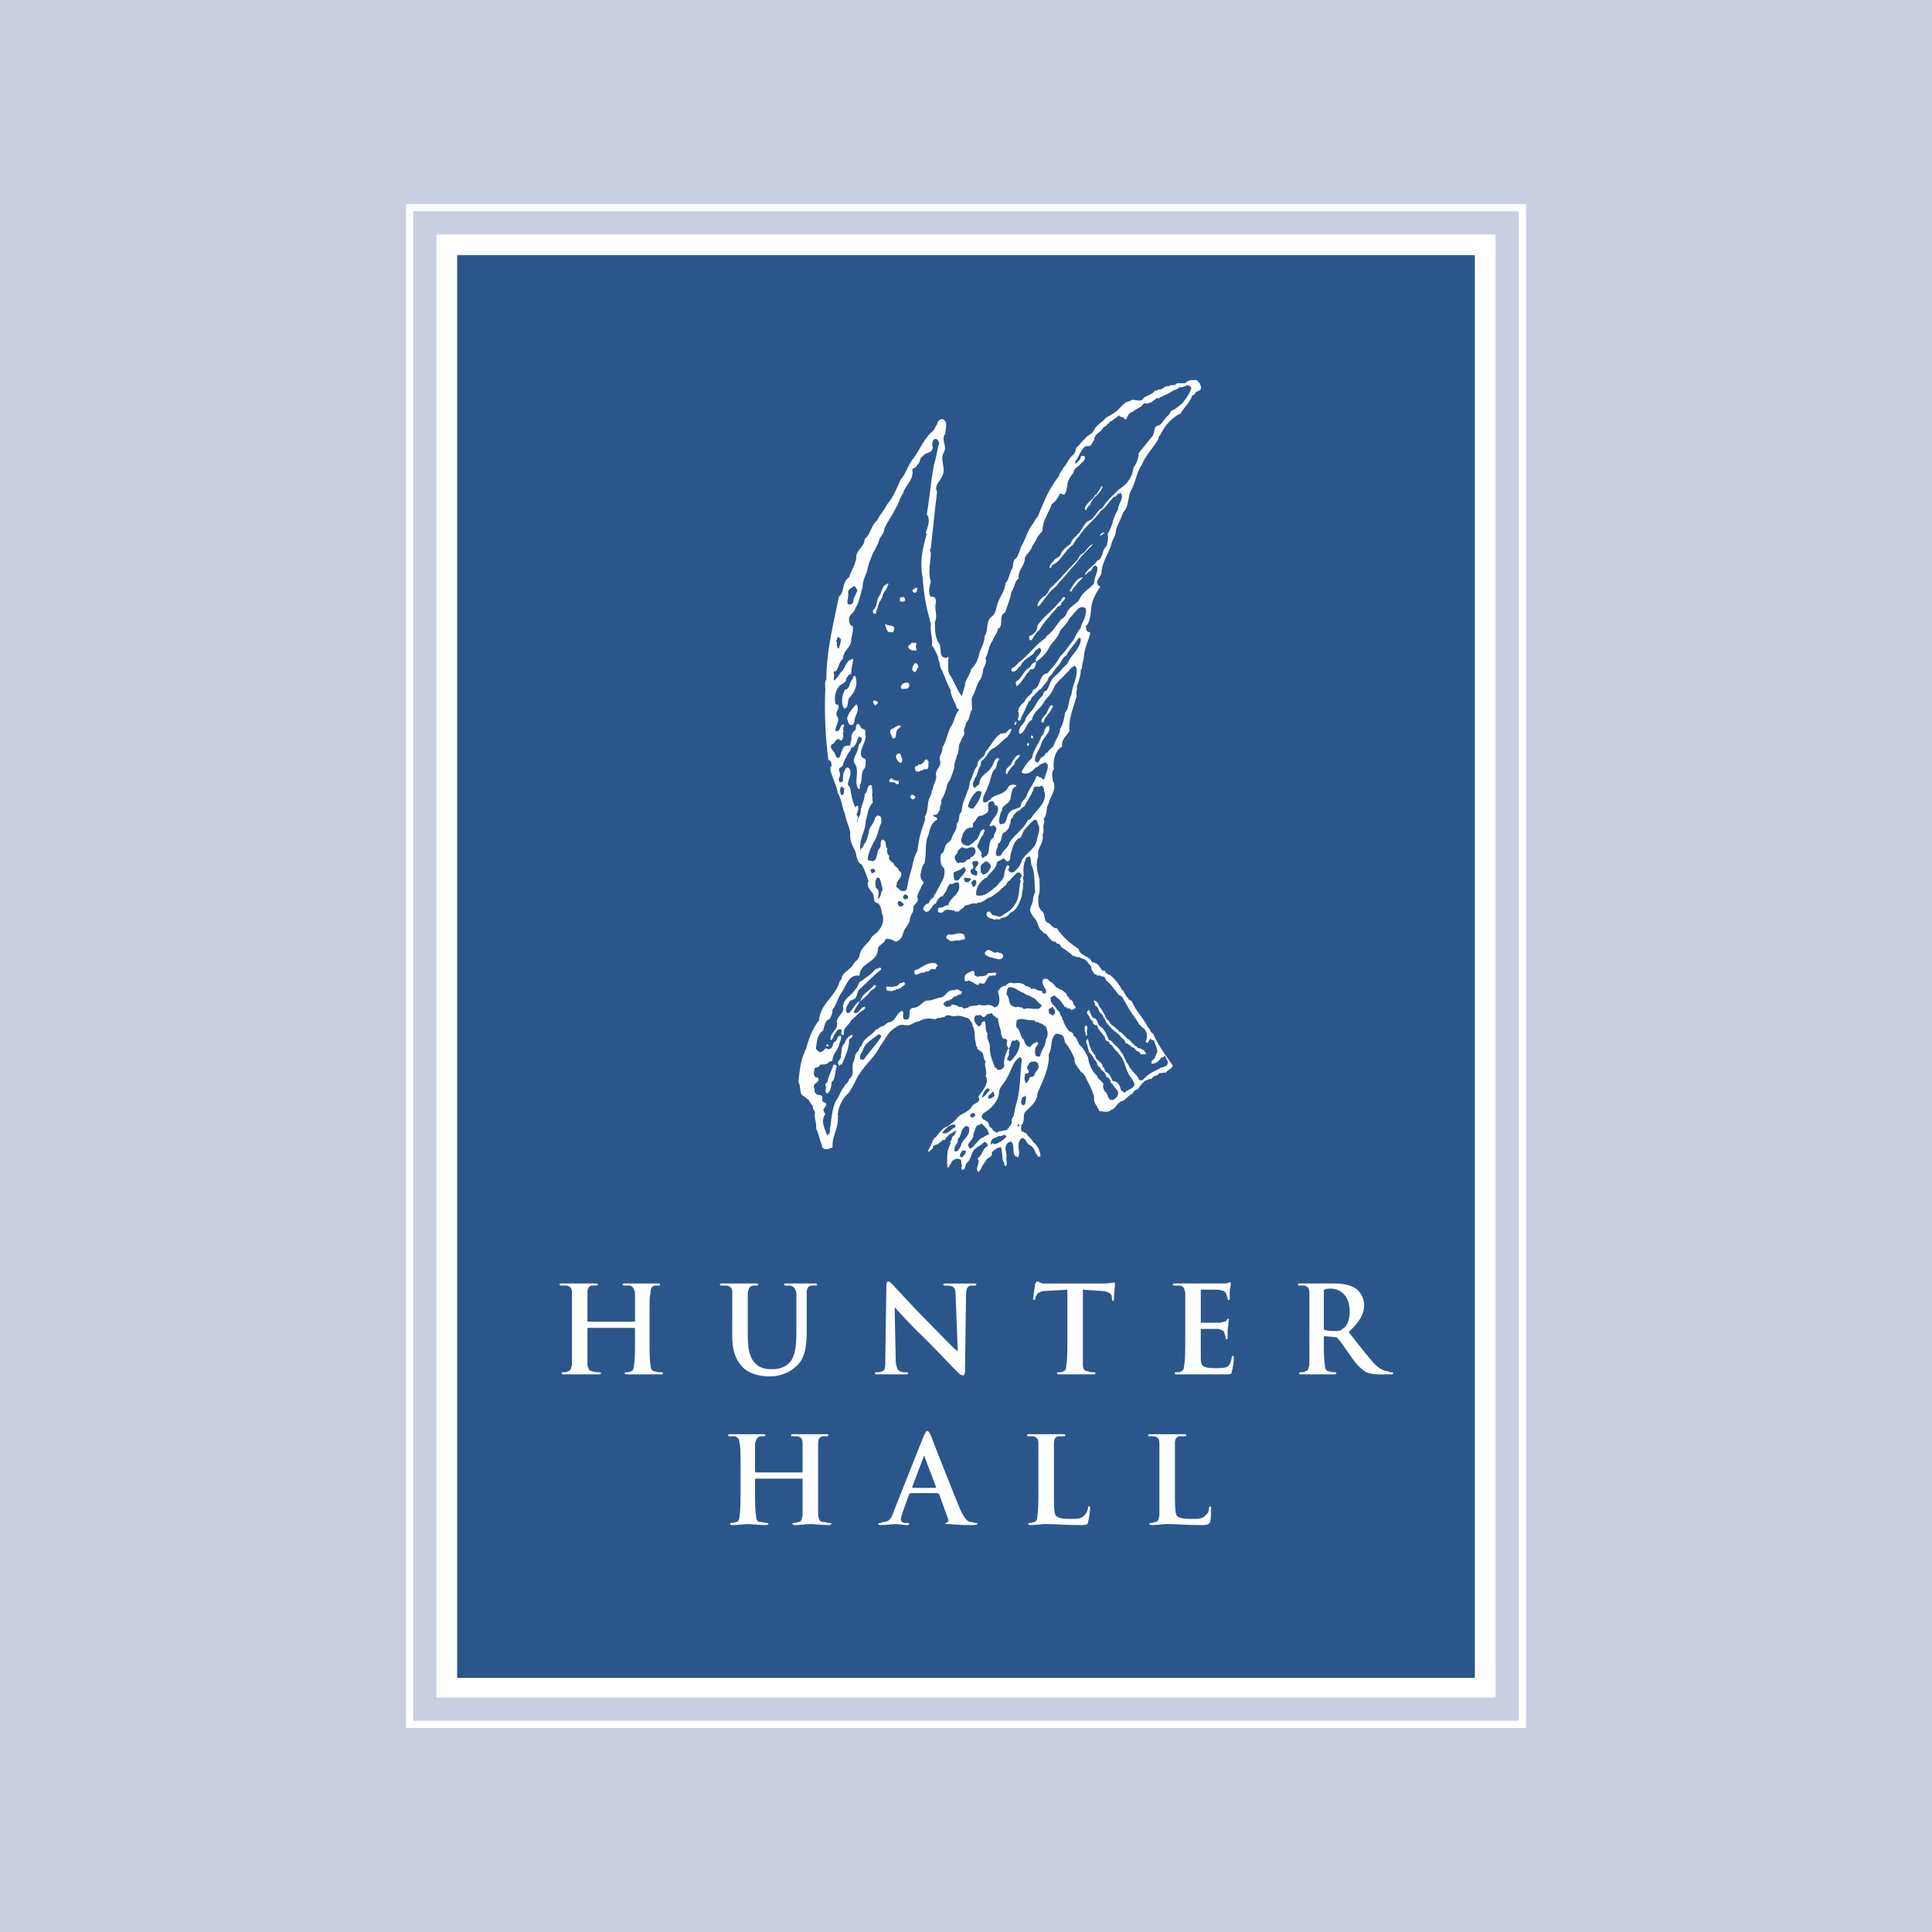 <svg xmlns="http://www.w3.org/2000/svg" width="2500" height="2500" viewBox="0 0 192.756 192.756"><path fill-rule="evenodd" clip-rule="evenodd" fill="#c9cfe1" d="M0 0h192.756v192.756H0V0z"/><path fill="none" stroke="#fff" stroke-width=".715" stroke-miterlimit="2.613" d="M40.863 20.717h111.03v151.322H40.863V20.717z"/><path fill-rule="evenodd" clip-rule="evenodd" fill="#fff" d="M43.546 23.395h105.665v145.966H43.546V23.395z"/><path fill-rule="evenodd" clip-rule="evenodd" fill="#fff" d="M45.61 25.456h101.536v141.948H45.61V25.456z"/><path fill-rule="evenodd" clip-rule="evenodd" fill="#2b568c" d="M45.61 25.456h101.536v141.948H45.61V25.456z"/><path d="M119.699 38.229c0 .207.309.413 0 .721-.207.103-.414.103-.518.412-.309 0-.309.412-.412.515-.309.515-.723.927-1.031 1.442h-.104a4.551 4.551 0 0 0-1.857 2.06c-.104.103-.207.206-.207.413-.516.927-1.236 1.545-1.65 2.575-.516.721-.619 1.751-1.031 2.472-.414.721-.207 1.648-.826 2.266-.207.618-.516 1.133-.723 1.751 0 .618-.412 1.03-.516 1.648-.309.824-.824 1.545-.928 2.575 0 .515-.723.824-.311 1.339.104 0 .104.104.207.104-.516.721-.93 1.545-.93 2.369-.104.515-.104 1.236-.516 1.545 0 .206 0 .618.311.618.102 0 .102.103.102.206-.205.721-.516 1.339-.619 2.163 0 .412-.205.824-.205 1.339h-.104c0 .618-.207 1.236-.412 1.751.104.309-.104.515 0 .927-.311 1.133-.826 2.266-.723 3.502-.311.515-.826.824-.723 1.545-.723.412-.93 1.339-.826 2.266-.309.31-.104.824-.104 1.236.104 0 .104.103.104.206.207.721-.412 1.339-.516 1.957-.309.412-.104 1.133-.516 1.545.207.309-.104.618 0 .927 0 .309 0 .515-.104.618.207.927-.619 1.339-.412 2.163-.311.824-.104 1.545.104 2.266 0 .515.104 1.133-.104 1.751 0 .412-.104 1.03.311 1.442.412.31.205.824.516 1.134l.205.103c.311.206.412.515.826.515.516.824 1.342 1.545 2.166 2.06.104.721 1.033.618 1.342 1.339.516 0 .723.412.93.721.104.207.412 0 .412.309 0 .104.104 0 .207.104 0 .104.102.104.205.104.516.412.93.928 1.238 1.545h.104c.104.309.311.619.516.824v.104h.104s0 .102.104.102h.104c.412 1.031 1.135 1.648 1.65 2.68.207.102.207.516.516.617.414 1.031 1.238 2.164 1.961 3.193-.104.311-.516.412-.723.721-.309-.102-.309.104-.516 0-.207 0-.207.311-.412.207 0 .104-.104.104-.207.104l-.309.309c-.207-.104-.414.205-.516.102-.414.311-.621.619-.826.928-.207 0-.414.207-.516.412-.414.207-.619.516-.93.721-.619.104-.723.824-1.238.928-.309.309-.824.104-1.135.104-.207-.516-.619-.824-.516-1.34-.207-.824-.516-1.34-.826-1.957a1.048 1.048 0 0 0-.516-.617c-.207-.412-.723-.824-.619-1.34-.309-.617-.516-1.133-.928-1.545-.104-.309-.104-.721-.414-.824-.104 0-.309-.104-.516-.104-.619.516-.311 1.34-.723 2.061.104 1.34-.619 2.678-1.135 3.914 0 .824-.723 1.34-1.238 1.855-.207.309 0 .926-.309 1.234a.877.877 0 0 0 0 .723c.205-.104.205.205.412.102.205.412.516.516.723.928.412.309.723.928.723 1.441h-.311s.104-.102 0-.102c-.207-.207-.207-.516-.412-.721-.104-.207-.311-.311-.518-.412v-.104h-.102v-.104c-.104 0-.104-.309-.311-.309 0-.104-.104-.104-.104-.104-.309.104-.412.412-.412.619-.104.412.207 1.029-.104 1.338l-.104-.104h-.102c-.414-.412 0-1.234-.518-1.545v.104c-.205 0-.309.104-.412.309-.207.412.104.824 0 1.34 0 .205.104.412 0 .721-.309.104-.104-.412-.309-.412-.104-.412-.104-1.029-.207-1.441-.311 0-.619.205-.93.514.104.619-.516.412-.619.928-.309.207-.412.824-.721 1.031-.414-.412.309-.928-.104-1.34.516-.309.516-1.029 1.031-1.236 0-.205-.104-.412-.309-.412 0 0-.104 0-.104.104h-.104v.104h-.104c-.104.205-.412.205-.516.412-.516.205-.413 1.029-.929 1.441-.206.205-.103.617-.413.721-.31-.104 0-.412-.103-.516-.103-.205 0-.412-.103-.514-.413-.207-.619 0-.826.102l-.413.723c0-.104-.103-.104-.103 0 0-.824-.104-1.648.31-2.369v-.311c.206-.104.103-.412.31-.514.103-.104.206-.207.206-.412.104 0 .104-.104.104-.104-.104 0-.31.104-.413.205-.206.104-.413.207-.516.412-.207 0-.104.412-.413.309-.103 0-.103 0-.103.104-.207.104-.31.207-.413.311-.103 0-.309.102-.516.205.104.309-.206.309-.31.516h-.196c.206-.412.413-.721.516-1.135.104 0 .104-.102.104-.205h.104c.413-.412.722-1.029 1.238-1.133.413-.309.722-.516 1.031-.928.413-.412 1.136-.514 1.445-1.133.206-.309.928-.309.62-.928.412-.617 1.135-1.338.721-2.059.207-.516-.205-1.031 0-1.443-.309-.309-.102-.824-.516-1.029-.104-.104-.412-.207-.309-.412-.207-.104-.104-.412-.207-.619-.104-.514 0-1.133-.309-1.545.104-.205-.104-.205-.104-.412h-.103v-.104h-.103c.103 0 .103 0 0-.102l-.104-.104c-.413-.104-.826-.309-1.238-.205-.413.102-.825-.311-1.135.102-.104 0-.31 0-.413.104-.207-.104-.413.104-.516.104-.62-.104-1.135-.104-1.548.205-.413 0-.826.412-1.238.412-.104 0-.207-.102-.207 0-.516-.205-.929.207-1.238.412-.516.412-.825 1.133-1.238 1.648-.62 1.236-1.755 2.061-2.374 3.297-.207.514-.516.928-.722 1.338-.62.516-1.135 1.443-1.135 2.369h.103l-.103.104c.103 1.031-.619 1.957-.516 2.988-.207.104-.619.309-.929.104-.104-.104-.206-.207-.104-.311-.309-.516-.309-1.133-.619-1.648.103-.514-.207-1.029-.103-1.545 0-.309-.31-.412-.207-.721-.31-.207-.31-.617-.619-.721 0-.104-.207-.104-.207-.207-.619-.205-.31-.926-.619-1.441.104-1.029.206-2.164.619-2.986 0-.104 0-.207.104-.207.31-1.133.619-2.061 1.341-2.988.103-1.646 1.651-2.367 2.063-3.914.104-.102.207-.205.207-.412.206-.514.826-.721 1.135-1.235 0-.103.207-.206.207-.309.206-.103.309-.309.412-.515.104-.927.929-1.236 1.238-1.957.104-.103.207-.103.207-.206h.104v-.103h.103c.413-.412.929-1.133.619-1.957-.104-.31-.104-1.03-.619-1.133-.31-.103-.103-.721-.413-1.03-.103-.103-.206-.309-.31-.412-.103-.206-.103-.412-.103-.618h.103c-.206-.618-.413-1.236-.722-1.751-.31-.103-.413-.515-.516-.824 0-.412-.31-.824-.413-1.134-.207-.412-.207-.823-.207-1.236-.103-.618-.413-1.133-.516-1.854-.31-.618-.31-1.442-.722-2.06-.103-.721-.516-1.442-.723-2.267v-.412s.104.103.104 0 0-.412-.104-.515c-.103-.103-.206-.103-.206-.103-.31-2.266-.413-4.842-.31-7.107 0-.31-.103-.619.104-.928 0-2.884.722-5.562 1.238-8.241.619-.515.31-1.545 1.032-1.957.206-.721.722-1.339.722-2.164.103-.618.825-.927.825-1.648.62-.515.62-1.339 1.238-1.854.31-.618.723-1.03 1.032-1.648.619-.721.929-1.545 1.342-2.472.516-.515.722-1.442 1.238-2.06.619-.824 1.032-1.854 1.754-2.575.206-.104.413-.412.516-.721.103 0 .103-.206.206-.412.104-.103.31-.309.516-.206.516.309.207.927.207 1.442-.516.619.31 1.236-.207 1.958-.31.721.31 1.545-.103 2.266-.207.515-.826.927-.516 1.545-.206 1.854-.413 3.709-.619 5.666a.311.311 0 0 0 0 .412c0 1.03-.31 1.854 0 2.884-.104.412-.31 1.134 0 1.545.413-.103.516.206.516.515-.207.721.206 1.339-.103 1.957 0 .722 0 1.648.413 2.163.31.516-.104 1.442.722 1.442.104 0 .104-.103.207-.103 0 .618-.103 1.236.103 1.751.516.721.723 1.545 1.238 2.163.103-.309.206-.721.31-1.03 0-.618.516-1.03.619-1.648.413-.412.723-.927.825-1.648.207-.516.518-1.031.518-1.648.412-.618.102-1.545.721-1.957.518-.412.414-1.133.723-1.648.207-.515.619-1.03.619-1.648.414-.412.414-1.133.723-1.545.104-.309 0-.721.311-.927.309-.309.412-.927.619-1.339.412-.721.516-1.339 1.031-2.06.207-.206.309-.618.516-.721.619-1.442 1.135-2.884 2.168-4.121 0-.309.309-.515.412-.824.412-.412.516-.927 1.031-1.339.207-.206.207-.515.311-.721.309-.206.516-.618.824-.824.207-.413.723-.413.93-.927.205-.412.723-.721 1.031-1.03.207-.309.516-.309.723-.515.516-.206.826-.721 1.238-1.03.104-.207.412-.207.619-.309.309-.31 1.031.309 1.342-.31.309-.206.824-.309 1.135-.721.207.103.207-.103.309-.103.414.103.619-.412 1.033-.309.205-.206.619 0 .824-.309h.826c.207-.206.311-.206.516-.309h.619l.311.305zm-17.955 67.265c-.723.412-.826 1.34-1.238 1.957-.207.516-.723.928-.826 1.443 0 .926-.824 1.75-1.547 2.162-.619.721.516.619.516 1.133 0 .311.412.311.412.619.207 0 .207.205.516.205v-.102c0-.104.104 0 .104 0 .207-.104.619-.104.826-.207v-.104h.104c.104-.309.412-.412.309-.824 0-.102.104-.309.207-.412l.207-1.029c.516-1.545.412-3.09.619-4.635-.105-.102-.105-.309-.209-.206zm-2.787-4.43c-.102.104-.205 0-.205.104-.311-.104-.414.309-.619.309-.104 0-.207-.102-.104-.102-.207 0-.207-.207-.311-.104-.102 0-.205.104-.309 0-.104.104-.207.205-.207.412 0 .309.207.516.414.721.102 0 .309-.104.309-.309 0-.104.207-.207.311-.207.205.412 0 .928.309 1.236-.207.516.311.928.207 1.443 0 .721.309 1.338.516 1.957.207-.104.104.309.412.205.104 0 .207 0 .311-.102 0-.104.104 0 .104 0 0-.104.102-.207.102-.311-.102-.516.104-1.133.414-1.75 0 0 0 .102.104.102 0 .104 0 .311-.104.311.205.309-.207.514-.104.822h.104c.104 0 .104.104.104.104.205-.104.412-.309.516-.516.309-.309.516-.926.516-1.338-.104-.207-.207-.309-.412-.309 0 .205-.207 0-.311.102a.79.79 0 0 0-.207.516c-.102.104-.102.309-.205.207-.207-.207-.207-.516-.104-.723-.104-.205-.207-.205-.311-.205-.205 0-.205-.207-.309-.412 0-.516-.311-1.029-.311-1.648-.205 0-.309-.104-.309-.205-.207.001-.207-.206-.311-.31zm2.477.721c0 .207-.102.516 0 .723.414.309.311.926.723 1.236.104.412.207.617.619.721.207-.309.414-.412.723-.516.207.207-.104.412-.207.619 0 .205-.102.617.104.822.207 0 .311.104.414-.102.104-.619.516-.824.516-1.545.309-.412.205-.928 0-1.34-.207-.104-.311-.309-.619-.309 0-.207-.414 0-.516-.311-.623.106-1.24-.306-1.757.002zm1.238 4.328c-.104.205-.309.412-.104.617.311.516-.412.207-.309.619-.104.205 0 .514.104.721.205-.104.309-.412.412-.619.104 0 .311 0 .311-.102h.104c0-.412.516-.619.412-1.031 0-.515-.723-.515-.93-.205zm-4.024 2.473c-.412 0-.516.514-.723.926.412-.104.516-.516.826-.721l-.103-.205zm.413.309c-.205.309-.619.412-.412.721.207 0 .309-.104.516-.207.103-.102-.001-.413-.104-.514zm3.199.412v.102c-.412 0-.309.412-.412.619.104.102.104.309.309.205 0-.104 0 0 .104 0l.104-.617c-.002-.104-.002-.309-.105-.309zm-5.469 1.957c0 .102.103.309.311.205.102-.104.205-.104.205-.205 0-.104-.104-.104-.104-.207-.205 0-.309 0-.412.207zm4.746.925v.207c.104 0 .104-.104.207-.104 0-.103-.103-.103-.207-.103zm-3.611-.101c-.104.102-.207.102-.412.205-.207.104-.207.516-.412.824.102.516-.414.721-.517 1.133.104.207.104.412.31.311.413-.311.62-.723 1.032-1.031.207 0 .412-.309.723-.309-.002-.516-.414-.825-.724-1.133zm-2.683 0v.102c-.516 0-.929.412-1.238.824.103.104.31 0 .413.104v-.104c.31 0 .516-.412.826-.514.206-.104-.001-.207-.001-.412zm.928.412c-.413.412-.206.824-.619 1.133.104.412-.309.617-.309.928 0 .102-.103.309.103.309.206.102.413-.412.516-.516.103-.721.929-.928.826-1.752 0-.309-.413-.309-.517-.102zm4.024.721c-.102 0-.309.205-.516.104-.309.205-.824.205-.824.721 0 .104 0 .205.102.104.104-.207.104 0 .311 0 .412-.104.826-.414 1.135-.723a.223.223 0 0 0-.208-.206zm-4.127 1.545c-.206.205-.31.412-.31.617.31.207.31-.102.516-.205l.104-.309c0-.104-.207 0-.207-.104h-.103v.001zm22.289-76.331c0 .103-.104.103-.207.103-.104.104-.309.104-.516.104-.104.206-.412.206-.723.412-.412.309-.928.412-1.342.721-.102-.104-.102-.104-.205 0-.207.103-.414.412-.723.412-.207.206-.516-.104-.619.206-.311.309-.723.412-1.031.721-.311 0-.518.412-.619.721-.207 0-.311-.206-.311-.206-.207 0-.412-.103-.412-.206-.207.206-.516.412-.826.618-.207 0-.104.309-.309.207-.104.309-.414.309-.516.515-.207.412-.826.515-.826 1.133-.207.206-.207.515-.516.618h-.311c-.412.206-.619.824-.928 1.339-.104.103-.207.309-.104.412.207-.206.516-.412.516-.721.104-.104.412-.104.412.103 0 .309-.205.412-.412.618-.207.309-.723.412-.723.927-.309.309-.619.824-.619 1.339-.104.309-.104.618-.309.824-.207 0-.207-.104-.414-.104-.205.31-.412.824-.824 1.03-.311.927-.93 1.648-.93 2.678l-.516.618c-.104.309-.309.618-.516.927-.104.412-.516.721-.723 1.133 0 .824-.723 1.236-.619 2.061-.412.309-.412.927-.723 1.339-.104.721-.412 1.339-.619 2.061-.723.309-.104 1.339-.723 1.648-.102.515-.412.721-.516 1.133-.412.515-.412 1.236-.723 1.751.104.412 0 .721-.205 1.03-.104.412-.104.927-.414 1.236-.309.515-.412 1.133-.721 1.647-.104.413 0 .824 0 1.236-.31.412-.207 1.03-.619 1.339 0 .309-.207.515-.207.824.207.309-.206.618-.309 1.03-.31.412-.104 1.03-.413 1.442 0 .309-.31.721-.207 1.133-.207.516-.31 1.133-.722 1.648a4.57 4.57 0 0 1-.619 1.648c.103.412-.207.618-.104.927-.207.206-.207.618-.619.515-.206.309.413.103.31.515-.516.206-.723.927-.826 1.442-.413.824-.206 1.854-.413 2.884-.309.309-.309.824-.413 1.133 0 .309.104.515.31.721 0 .206-.103.309-.206.412-.104.412-.413.721-.413 1.133.207.412-.207.618-.413.927.103.515-.207.721-.31 1.133 0 .618-.619 1.03-.723 1.648-.103.309-.31.618-.722.721-.103-.103-.31-.103-.31-.206-.31 0-.516-.206-.722 0-.103.412-.516.412-.723.824 0 1.545-1.754 1.339-1.857 2.782-1.031-.207-1.341 1.029-1.754 1.646-.413.516-.516 1.236-.929 1.752 0 .309-.103.619-.31.928-.413.102-.516.721-.619 1.133-.619.412-.619 1.133-.722 1.752 0 .205.207.205.31.412.413 0 .516-.311.722-.412l.104.102h.206c.413-.102.31-.617.516-.721.31-.104.207-.617.62-.617.103.309-.104.617-.207 1.029s-.619.824-.619 1.441c-.103.104-.207.104-.31.104-.206.309-.516.309-.929.309 0 .207-.31.311-.516.311-.104.309-.104.514-.104.721.104.104.207.412.31.205.516.516-.413.516-.31 1.031.104.205 0 .514.207.617.103.207.413.104.516.207.206.102.103.309.103.412 0 .309.31.205.413.41 0 .207-.207.414-.31.619l.206.412c-.516.721 0 1.545.207 2.164 0-.104.103-.207.206-.207.103-.309 0-.516.103-.721.104-.928.207-1.957.62-2.678.309-.412.413-.928.722-1.236.104-.311.517-.516.517-.824.619-.412.206-1.029.413-1.648.207-.309.103-.928.516-1.133.103-.207.103-.412.31-.516.207-.824 1.032-1.029 1.445-1.648.206 0 .413-.309.619-.309.31-.104.516-.412.722-.412.619-.104.722-.928 1.238-1.133.31.104 0 .516.207.824 1.032.309.103-1.133 1.032-1.133.723-.104.826-.824 1.547-.723.31-.102.723-.205 1.032-.309.516 0 .619-.617 1.135-.721.207 0 .413 0 .516-.104.103.104.309 0 .309.207h.207c0 .516-.413.205-.516.516-.31-.104-.413.309-.619.309h-.104v.102h-.206c-.104.104-.207.104-.31.207-.207.205.103.309.206.412.104.104.207-.104.413 0 .103-.412.516-.104.722-.104.104.207.31.104.413.104.206.309.31.104.619.104.207-.311.722-.104 1.134-.311.518.207.826-.102 1.238.104l.207.104c.104.205.207-.104.311 0 .412-.516.205-1.029.102-1.545l.311-.412c.207 0 .207-.207.412-.104.104-.104.311-.309.414-.309.309-.104.412.104.619 0 .205 0 .619 0 .721.104.207 0 .207.309.516.205 0 .207.311 0 .311.309.104 0 .207 0 .207-.102.104.102.412.102.412.205l.516.104c-.102.309.207.205.311.205.205-.309-.207-.617-.311-1.029 0-.104 0-.412.207-.412.309-.104.412.205.619.309.309.104.412.516.723.619.104 0 .104 0 .104.102.309 0 .516.309.721.412 0 .104.104.207.104.311.104 0 .104 0 .104.102.104 0 .104.104.104.207.412 0 .309.514.619.721 0 .205-.207.205-.311.309-.102 0-.205 0-.205-.104l-.414-.102v-.104h-.102c0 .104-.104 0-.104-.104-.207-.205-.311-.516-.619-.721-.104-.104-.207-.104-.311-.309-.207.104-.516.104-.412.412 0 .514.516.617.619 1.029.412.207.207.516.516.721 0 .104 0 .309.104.309.104.414.309.723.619 1.135h.104c.104.104.309.104.309.412.414.205.414.824.723 1.029.309.309.516.721.723 1.133.104.721.412 1.443.928 1.855 0 .309.414.41.619.822-.102.207 0 .414.104.723.412.102.207 1.029.93.824.205-.207.309-.207.412-.516.104-.412-.311-.617-.412-.824-.104-.104-.104-.309-.311-.309 0-.412-.207-.516-.412-.619-.104-.102 0-.205-.104-.205-.104-.412-.516-.412-.516-.721-.311-.104-.311-.412-.414-.619-.309-.309-.412-.721-.721-.926l-.207-.824c-.104-.104-.104-.311 0-.412l.104-.104c.104.617.309 1.236.723 1.648 0 .514.619.617.723 1.029v.104c.205.104.205.309.309.516.412.102.516.617.723.926.516 0 .723.516.824.928 0 .104.207 0 .207.205h.207c.205-.309.824-.309.928-.824a2.24 2.24 0 0 0-.412-.721c-.516-.721-.516-1.545-1.031-2.162-.311-.412-.619-.619-.826-1.031-.207 0-.207-.205-.311-.309 0-.104-.205 0-.205-.104-.207-.102-.104-.412-.311-.514-.205-.412-.619-.619-.619-1.031h-.205c0-.102-.311-.102-.207-.309-.104-.104-.207-.309-.311-.309 0-.309-.309-.412-.309-.721.104-.104.104-.207.207-.207.102.207.205.619.412.824.516 0 .309.619.723.824.412.309.619.824.824 1.34.207.102.311.102.414.309.309.309.619.516.824.928.311.309.414.926.723 1.234.207.619.826.928 1.033 1.443.102.205.309.102.412.102.516-.617 1.031-.822 1.65-1.131.207-.207.723-.104.826-.516.104-.311-.207-.412-.207-.723-.205-.102-.205.207-.412.104-.207.309-.516.619-.826.619-.205.102-.205-.104-.104-.311.311-.102.311-.514.518-.822 0-.412-.207-.723-.311-1.135-.104-.102-.309 0-.309-.205-.207 0-.207.412-.414.412-.102-.104-.205-.104-.102-.207a1.098 1.098 0 0 0-.207-1.236s-.104 0-.104-.102c-.207 0-.207-.309-.412-.309v-.104c-.104-.104-.207-.311-.311-.516h-.104v-.104c-.412-.514-.723-1.133-1.031-1.648-.104-.102-.104-.309-.207-.309v-.102c-.205.102-.104-.207-.309-.104-.104-.104-.207-.311-.311-.412-.104 0 0 0 0-.104h-.104c-.205-.309-.516-.721-.824-.928-.104-.102-.104-.309-.207-.309v-.104c-.412 0-.412-.205-.723-.102-.104 0 0-.207-.205-.104-.207-.207-.414-.516-.414-.824-.309-.309-.412-.721-1.031-.824-.104-.207-.412 0-.516-.207 0 .103-.104 0-.104 0s-.104 0 0 0h-.104c-.412-.309-.723-.618-1.135-.824-.104-.104-.207-.31-.309-.412h-.207c0-.206-.414-.206-.516-.309-.207-.206-.311-.309-.516-.618-.104-.103-.311-.103-.414-.309-.412-.206-.412-.824-.723-1.236a2.271 2.271 0 0 1-.516-.824c0-.412.311-.721.311-1.236 0-.103.104-.412.205-.618-.102-.927 0-1.751-.309-2.575-.207-.309 0-.824-.311-1.03v.103h-.205c-.311.515-.414 1.133-.311 1.854-.205.206.104.515-.104.824.104.412-.102.824-.102 1.236-.207.618-.518 1.442-1.137 1.648-.205.31-.516.516-.928.516-.104.309-.516 0-.619.206-.311-.206-.723-.104-.826-.515 0-.103 0-.309.207-.309.104-.104.207.206.309.206v.103l.826.206c.619-.412 1.135-.618 1.549-1.339.412-.618.309-1.442.516-2.267-.207-.103.104-.309.104-.515-.104-.206-.207-.309-.414-.309-.309.206-.619.618-.824.824-.311.104-.207.516-.518.516v.103h-.102v.104h-.104c-.207.309-.723.618-1.135.927-.311 0-.619.412-1.033.515 0 .103-.205-.103-.309.103h-.412c-.208 0-.517.206-.827.206-.104.309-.413.309-.619.618-.206-.104-.31.103-.413-.104l-.619-.103v-.104.104c-.31 0-.413.103-.619.309-.207 0-.31 0-.413-.103 0-.104 0-.31.104-.412.413.103.619-.309.929-.206.103-.618.722-.927.928-1.339.207-.309.207-.721.104-.927 0 0-.206-.103-.206 0-.207-.103-.31.206-.619.103-.207.103-.31.412-.413.721-.103.103-.206.31-.31.412v.103h-.103c-.31.103-.516.412-.619.721-.413.103-.516.927-1.032.824-.104-.104-.31-.206-.207-.412s.31-.412.516-.412c.103-.309.31-.515.516-.618 0-.206.104-.309.207-.412.31-.824 1.032-1.442.826-2.472-.413-.309-.413-.927-.31-1.442.31-.103.31-.515.413-.721.103-.412.413-.412.619-.721.103-.618.619-.927.516-1.545.413-.412.103-.927.516-1.236 0-.824.413-1.442.619-2.164.207-.309.104-.824.31-1.03.208-.515.309-1.03.62-1.339 0-.824.723-.721.824-1.442.518-.515.826-1.339 1.445-1.751.104-.104.311 0 .311-.104.412.104.412-.412.824-.412 0 .309-.309.618-.412.824-.516.309-.93.927-1.445 1.133-.516.309-.619.927-1.135 1.236-.104.206 0 .515-.207.618l-.309.928-.104.103c-.104.412-.413.618-.104 1.03.207 0 .311-.309.516-.309 0-.927.826-1.132 1.137-1.648.309-.309.309-.927.721-1.03 0 .103.207.103.104.206-.309.206-.104.721-.516 1.03-.309.413-.309 1.133-.619 1.648-.104.516-.619 1.03-.412 1.545.309.103.516-.206.723-.309 0-.103.102-.103.205-.206.516-.309 1.238-.309 1.549-1.03.205-.206.516-.309.824-.103l-.102.103c-.414.103-.414.825-.518 1.236-.205.515-.619.515-.824.927 0 .104 0 .31-.104.31-.104.412-.311.927-.104 1.236 0 .103.104 0 .207 0 .516 0 .412-.824.723-1.133.309-.413.824-.309 1.135-.618 0-.515.516-.721.619-1.133.205-.619.723-1.133.928-1.854.104 0 .207-.104.311.103.309-.103.309.412.516.103.104-.515.412-.927.309-1.442h-.102v-.104c-.207-.103-.516.104-.723.206-.104.206-.414.206-.516.412-.207.206-.414.31-.621.413-.205 0-.412.103-.617-.103 0-.104.102-.31.205-.413.207-.412.516-.721.826-1.03.104-.824.723-1.442.93-2.163.412-.31.205-.928.721-1.03.207.206 0 .412 0 .618-.309.412-.721.927-.824 1.442-.207.412-.414.721-.518 1.133 0 .103-.102.309.104.412.311.206.311-.412.619-.515.207 0 .207-.309.414-.412h.102c0-.103 0 0 0 0 .104-.309.414-.412.619-.721.104-.515.619-1.03.619-1.648.311-.412.414-1.133.518-1.648.412-.412.309-1.236.619-1.751.102-1.03.619-1.648.516-2.678-.104 0-.104-.309-.311-.206v.103c-.309 0-.412.412-.619.515-.412.515-1.031.927-1.342 1.545-.205.618-.619.927-.928 1.339-.309.721-1.135 1.03-1.238 1.854-.619.309-.619 1.236-1.238 1.442-.311-.722.619-1.03.619-1.648.205-.206.309-.412.516-.618.412-.412.619-1.133 1.135-1.545.104-.206.104-.515.414-.515.309-.515.412-1.133.824-1.442.516-.412.723-.824 1.238-1.236.311-.824 1.135-1.339 1.342-2.267 0-.206 0-.412-.207-.309-.412.618-.928 1.133-1.238 1.751-.412.206-.516.721-.824 1.03-.414.412-.518.824-.93 1.133-.104.515-.516.721-.721 1.134-.311.103-.621.618-.93.823-.104.104-.104.413-.311.413-.205.412-.412.927-.619 1.339-.205.207-.102.618-.412.618-.207-.103.104-.515 0-.721-.207-.618.412-.927.619-1.236.207-.515.723-.618.826-1.133.826-.206.516-1.545 1.443-1.648.414-.515.93-1.03 1.238-1.648.518-.515.826-1.03 1.342-1.648.207-.412.414-.824.723-1.236.104-.515.516-.927.516-1.648.104-.412-.309-.412-.516-.412-.104.103-.207.103-.207.103-.309.309-.619.721-.928 1.03-.207.515-.619.824-.93 1.236-.205.721-.824 1.133-1.135 1.751-.309.618-.721.927-1.238 1.339-.205-.412.311-.618.414-.927.104-.206.104-.309-.104-.516-.104.207-.414.207-.516.516-.104.206-.207.206-.311.309-.104 0-.207.206-.311.206-.309.206-.617.515-.721.824-.311.103-.414.721-.93.515 0-.103 0-.309.104-.309.207-.103.412-.309.516-.412s.104-.206.207-.206c.928-.721 1.65-1.751 2.58-2.369l.104-.206c.617-.412.928-1.03 1.443-1.648.207-.103.414-.309.516-.515.311-.927 1.137-.927 1.445-1.751.412-.618.928-.824 1.342-1.339 0-.618.412-1.133.309-1.648-.516-.412-.412.412-.723.412-.205.103-.309.309-.516.412.207-.618.93-.927 1.238-1.442.619-.206.414-1.03.93-1.442.104-.412.205-.824.104-1.236.516-.721.516-1.648 1.031-2.369 0-.618.619-1.133.309-1.648 0-.103-.102-.103-.102 0-.311-.103-.311.412-.619.31-.311.412-.619.721-.93 1.133-.205 0-.104.206-.309.206-.619.927-1.652 1.648-2.271 2.678-.309.206-.412.618-.619.824-.309.206-.516.515-.721.721-.311.412-.723 1.03-1.24 1.236 0 0-.205.103-.102.309-.104-.103-.207.104-.207 0 0-.309.207-.515.412-.721.207-.309.619-.309.723-.721.207-.413.619-.721.93-.927.104-.309.309-.618.619-.824 0-.206.309-.206.309-.412.311-.309.516-1.03 1.031-1.133.518-.309.723-1.03 1.24-1.236.412-.721 1.031-1.236 1.65-1.854.824-.515 1.342-1.236 1.443-2.164.311-.412.518-.927.518-1.442.412-.515.824-1.03 1.238-1.545.309-.206.309-.824.412-1.03.207-.206.309-.206.412-.206.414-.309.516-.721.93-1.03.104-.103.205-.515.516-.515l.826-.618c.309-.412.721-.927.928-1.545-.091-.199-.195-.302-.504-.302zm-25.074 5.357c-.31.103-.31.618-.207.927-.103.103-.103.309-.206.309-.31.206-.619.206-.825.515-.31.103-.207.618-.516.824-.103.206-.207.309-.516.412.207 1.133-.722 1.648-.929 2.472-.31.412-.413 1.03-.722 1.442-.31.721-.826 1.339-1.135 2.061 0 .515-.413.721-.516 1.133-.207.721-.619 1.133-.825 1.854-.207.412-.31.927-.413 1.339-.207.515-.413.927-.413 1.545-.206.515-.31 1.442-.722 2.06-.104.515-.723.618-.619 1.236 0 .206.103.515.31.515.206.412-.104 1.03-.104 1.442 0 .721-.826 1.03-.826 1.854-.413.309-.413.927-.722 1.236-.104 0-.207 0-.207.103.103.309 0 .618 0 .824.413-.207.516-.618.826-.927s.413-.927.826-1.133c.103 0 .207-.206.31 0-.103.515-.207.927-.207 1.339 0 .104-.103.104-.206.104-.104.206-.31.309-.31.618-.104.206-.31.309-.516.412-.516.413-.723 1.236-.516 1.958.722.103-.104.721.104 1.133.413.515-.207 1.03-.104 1.545.413.103.413-.413.619-.618.516-.206-.103.412.206.618-.206.206 0 .412-.103.721-.103 0 0 .206-.206.206-.104 0-.207-.104-.104-.104-.413-.206-.413.412-.825.515-.207.309.103.515.206.721.207.103.103.618.516.618.207-.206.207-.618.413-.927.103-.309.413-.309.723-.309 0-.309.207-.618.103-.927.104-.31.207-.515.413-.618.103-.206 0-.618.309-.618.103.103.207.206.207.309.103.104.103.207.31.207.31.103.103.515.206.721 0 .721-.825 1.545-.31 2.163.207 0 .207.103.31.206 0 .309 0 .618-.103.824-.413.413-.207 1.03-.413 1.545-.207.206.103.515-.207.515-.516-.721.207-1.854-.413-2.575-.206-.618.413-1.03.413-1.751.103-.206.413-.412.31-.721 0-.206-.207 0-.207-.206l-.103.103c-.206.412-.206.824-.619 1.03-.207 0-.104.309-.31.412-.207.412-.517.824-.62 1.339-.103.206-.31.206-.413.412.103.31.207.618 0 .927 0 .206 0 .309.207.412 0-.103.103-.103.206-.103 0-.515 0-.927.31-1.339.103-.103.206-.103.31 0 .31.516 0 .927-.104 1.442-.103.206.104.309.207.515.103.619.207 1.339.516 1.958 0-.103.103-.103.206-.206.206.206 0 .721-.103.927.309.206 0 .515.103.824l.103-.618c.207 0 .103-.309.207-.309 0-.824.413-1.236.413-1.957.31-.206.207-.619.413-.824.104-.104.207-.104.31 0 0 .309.104.618 0 .927.104.206 0 .515.104.721-.516.515-.516 1.236-.723 1.854 0 1.03-.722 1.854-.516 2.988 0-.309.31-.309.31-.619.31-.309.413-.823.516-1.236 0-.515.516-.824.62-1.442.103-.103.206-.309.413-.206.31.103.206.515.206.721-.31.618-.31 1.236-.722 1.854-.309.618-.619 1.236-.619 1.854l.516.103c.516-.206.31-.824.619-1.236.31-.309 0-.618.31-.927.516.103.207.618.516.927-.103.206 0 .618.207.721-.207.309.207.515.207.618.103 0 .103 0 .206.103 0 .309.516.412.516.721.722.515-.31.927-.207 1.442-.206.206.207.309.31.515.207.103.619.206.723-.206.103-.722.31-1.442.516-2.164.104-.515.207-1.03.516-1.545.104-.927.31-1.854.619-2.679.103-.309.207-.515.103-.721.413-.618.207-1.339.516-1.958.207-.309.104-.515.31-.824 0-.515.413-.824.31-1.339-.103-.618.516-.824.413-1.442-.207-.515.31-.824.207-1.339.413-.618.516-1.442.826-2.061.413-.515.413-1.236.825-1.647 0-.104-.104-.206-.206-.206-.104-.618-.619-1.134-.619-1.854-.413-.721-.619-1.545-1.032-2.266 0-.412-.207-.618-.207-1.03-.206-.412-.309-.721-.619-1.133.103-.721-.207-1.339-.104-2.061 0-.206-.104-.309-.104-.515-.412-1.339-.619-2.781-.722-4.223-.31-1.545 0-2.884.413-4.327l-.103-.103c.206-.618.516-1.34.103-1.854.309-1.751.413-3.296.722-4.944.207-.618.31-1.442.516-2.163-.108-.206-.108-.411-.417-.411zm-8.152 14.73c-.207.206-.516.206-.516.618.104.412-.206.823 0 1.133.207.103.413 0 .516-.206 0-.515.31-.721.413-1.236-.207-.103-.104-.413-.413-.309zm-1.445 5.047c-.206-.103-.103.31-.31.412.207 0 .104.31.104.413.103.103 0 .309.206.309.103-.309.207-.619.207-.928l-.207-.206zm20.123 14.834c-.104.206-.414 0-.518.103h-.102c-.207.722-.621 1.236-.93 1.854-.104.206-.412.206-.412.412-.414.206-.723.412-.826.824-.309.103-.104.515-.309.721 0 .412-.311.515-.414.721-.516 0-.205.927-.723 1.133 0 .515-.412.824-.102 1.236.205 0 .309 0 .412-.103.207-.515.723-.721.826-1.236.516-.824 1.34-1.236 1.855-2.266.311 0 .414-.412.621-.618.516-.618 1.238-1.236 1.031-2.163-.104-.104 0-.413-.207-.516v-.103h-.202v.001zm-6.295.514c-.412.31-.826.928-.929 1.545 0 .103.207.103.207.206h.311c.309-.412.721-.927.824-1.647-.105-.104-.208-.104-.413-.104zm1.341 1.031c-.619.206.102.927-.518 1.236-.205.103-.309.206-.516.206-.309 0-.412.412-.619.618-.102.103-.206.206-.102.412-.104.207-.208.207-.414.103v.104c-.31 0-.413.309-.62.515 0 .31-.31.618-.103.927.103.206.413.309.619.309.31-.104.517-.309.722-.515.412-.206.412-1.03.826-1.133.309.206-.104.309 0 .516-.311.309-.414.721-.619 1.133 0 .309.309.412.412.721.104.103-.104.206 0 .309.104.103 0 .206.207.206v-.105c.928-.206.205-1.545 1.031-1.957-.104-.412.516-.721.104-1.133-.207-.206-.516.207-.516-.103.205-.618 1.135-1.236.723-1.957-.411.103-.101-.515-.617-.412zm-14.962-1.443c-.104.103 0 .309-.104.309.104.207 0 .413.207.516.206 0 .206-.309.206-.516.104-.103 0-.206-.103-.206v-.103c-.103-.102-.103.103-.206 0zm19.296 3.297c-.414.309-.723.721-1.033 1.03l-.309.721c-.619.206-.826.927-.93 1.442-.205.309 0 .721-.309.927-.207.103-.311-.206-.516-.309-.104.206-.414.206-.619.412-.104.721-.723 1.03-1.033 1.545-.205 0-.205.103-.205.103-.518.309-.93 1.03-.826 1.648.928.206 1.445-.515 2.064-.927.205-.412.721-.618.721-1.236.104-.309.104-.618.311-.824.104 0 .104 0 .207.103 0 .103-.104.206-.104.309 0 .206.205.309.412.309.412-.206.826-.721.93-1.236.516-.824 1.443-1.133 1.547-2.266.104-.309.311-.927.104-1.236-.103-.206-.103-.618-.412-.515zm-5.986 2.781c-.412-.206-.619.206-1.032 0h-.103v-.103c-.206.103-.31.206-.516.412 0 .206-.103.309-.206.412-.206.309 0 .515.104.721.103 0 .206.206.309 0 .207.103.31 0 .516 0a.569.569 0 0 1 .516-.309c0-.103.103-.309.207-.206.206-.206.413-.412.309-.721l-.104-.206zm1.135 1.339c-.205.206-.516.309-.516.618.104.309-.104.515.207.618v.103c.412 0 .723-.412.826-.824 0-.103 0-.206-.104-.206v-.103h-.104c.001-.206-.206-.103-.309-.206zm-1.236 0c-.311.206.309.721-.208.824-.206.309.104.412.104.515.206 0 .309.103.413.103.104-.103.104-.309.104-.412-.516-.309.104-.515.104-.824s-.312-.206-.517-.206zm-1.034.619c-.206.309-.619.309-.928.515 0 .309 0 .515.103.721.103.103.309.103.413 0 .207-.309.619-.618.723-1.03-.104 0-.104-.309-.311-.206zm.62 1.03c0 .103-.207 0-.413 0-.207.103 0 .309 0 .412.104 0 .31.103.31 0 .104 0 .31-.206.31-.309-.104 0-.207-.103-.207-.103zm.206.515c.104.206.104.309.208.412l.205-.103c0-.103.104-.206.104-.412-.104-.412-.413-.104-.517.103zm-9.803-1.442l-.104.103s-.103-.103-.103 0c-.104.103.103.309.103.412.104 0 .104-.206.31-.103v-.103c.104-.206-.103-.206-.206-.309zm.413.927c-.206.309-.206.618-.103 1.03.413.206.206.721.206 1.133a1.11 1.11 0 0 0 .31-.721c.31-.309 0-.618 0-.927-.103-.207-.103-.618-.413-.515zm2.786 1.648c-.103.103-.207.206-.207.309.104.103.104.206.31.206 0-.103.207 0 .207-.206s-.103-.206-.31-.309zm-.722.927c0 .103.103.206.206.309.207 0 .31-.103.413-.206-.104-.206-.619-.618-.619-.103zm11.145 8.344c-.311.104-.207.412-.311.721.311.207.207.824.516 1.133 0 0 .207 0 .207.104.104 0 .309.104.309 0 .104 0 .311 0 .414.104.104-.207.205.205.412.102.309-.102.619 0 .93 0h.412c.207-.102.311-.205.311-.412-.414-.205-.518-.617-.93-.721.104-.102-.207 0-.104-.102-.104 0-.207-.104-.207-.104-.309 0-.516-.311-.721-.311-.207-.102-.414-.205-.518-.309-.204-.101-.412-.205-.72-.205zm4.023 2.061v.102h-.104c0 .207 0 .412.104.516.207 0 .309.309.412 0h.104v-.309c0-.207-.207-.207-.207-.412-.205-.001-.102.204-.309.103zm-17.129 2.678c-.516.412-1.135.721-1.444 1.34-.104.412-.516.721-.31 1.133.103 0 .31.102.413-.104.516-.721 1.135-1.34 1.651-2.164 0-.102-.103-.309-.31-.205zm-3.714-1.34h.103c.206-.104.31-.309.31-.617-.31-.001-.31.412-.413.617z" fill-rule="evenodd" clip-rule="evenodd" fill="#fff"/><path d="M110 48.53c-.207.824-1.033 1.03-1.24 1.854-.205.103-.309.309-.412.515-.104 0-.104-.103-.104-.206.207-.618.826-.824 1.033-1.339h.102l.518-.824H110zM110.205 53.166c-.104.103-.309.206-.412.309-.104-.207.309-.413.412-.309zM109.07 54.298c-.619.618-1.238 1.236-1.754 1.957-.619.618-1.031 1.236-1.65 1.854-.104.103-.207.309-.311.413-.619.412-1.031 1.133-1.547 1.751 0 .103-.207.206-.311.206 0-.412.414-.824.723-1.03h.104v-.103c.205-.103.309-.412.412-.618.93-.824 1.754-1.854 2.684-2.782.205-.206.205-.412.412-.618.516-.205.723-.927 1.238-1.03zM108.039 57.595c-.207.309-.414.412-.619.721-.207.206-.414.412-.516.721l-.207-.103c.412-.516.619-1.236 1.342-1.339zM106.285 59.655c-.104.206-.207.309-.414.515v.207c-.205 0-.205.206-.309.103-.619.824-1.342 1.442-1.857 2.369-.311.206-.516.618-.723.927-.104.104-.104.104-.207.104-.104-.104-.104-.206-.104-.412.414-.103.826-.515.826-1.03.619-.927 1.547-1.545 2.168-2.369.31-.106.31-.723.62-.414zM88.639 58.212c-.104.619-.619.928-.619 1.442-.104 0-.104.103-.104.103 0 .103-.103.206-.206.309 0 .103 0 .206-.104.309 0 .309-.206.515-.206.824-.103.103-.207 0-.207 0-.103 0-.103-.206-.103-.309.516-.412.31-1.133.723-1.545.103-.309.206-.618.413-.927.104 0 .207-.206.413-.206zM91.528 58.728c0 .206-.103.412-.31.412-.103-.104-.31-.206-.103-.309.104-.103.31-.309.413-.103zM90.29 59.861c0 .206-.31.206-.516.103v-.309c.206-.103.516-.206.516.206zM89.155 62.951c0 .206-.31.103-.516.103-.207-.206-.207-.412-.31-.618v-.206c.207.309 1.135 0 .826.721zM91.425 64.703v.206c-.31 0-.722 0-.826-.413l.413-.412c.207.207.31-.103.413.103 0 .207-.103.309 0 .516zM103.395 66.042c-.104.309-.104.721-.412.721 0 .103-.207-.103-.207.103-.104 0-.207.309-.309.309-.311.515-.619.927-.93 1.236-.205.103-.104-.103-.205-.206 0-.309.309-.309.412-.515.309-.412.619-.927 1.031-1.133.104-.206.311-.515.62-.515zM91.632 66.557c-.207.206-.207.515-.413.515-.103-.206-.207-.103-.207-.309 0-.309.207-.515.31-.618.206.103.31.206.31.412zM85.337 67.483c.309.824-.104 1.648-.619 2.164-.207.309 0 1.03-.517 1.03-.309-.516-.206-1.339.104-1.854.516-.103.413-.721.723-1.03.103-.104.103-.515.309-.31zM90.703 68.411c0 .31-.31.31-.516.31h-.104c-.103.103-.103 0-.206-.104 0-.206.103-.309.206-.412.207-.103.723-.206.62.206zM105.045 70.471c-.205.618-.721.927-.928 1.545l-.104.103c-.309-.206.104-.618.311-.824.205-.309.309-.721.516-.927.103 0 .205 0 .205.103zM87.607 70.059l-.103.206h-.103v.103c-.207 0-.207-.206-.31-.309 0-.103.103-.103.103-.206.207.103.31.103.413.206zM101.332 72.325s-.207 0-.104-.103c0-.103 0-.206.205-.206l-.101.309zM85.234 72.016c0 .103-.103.309-.206.309h-.104c-.31 0-.31-.412-.413-.618.103-.515.516-1.03.929-1.442.413.618-.206 1.133-.206 1.751zM103.086 73.458c0 .103 0 .206-.104.206-.207 0-.104-.206-.104-.309l.208.103zM89.877 72.428c-.104.309-.31.206-.413.515-.103.206 0 .515-.206.721-.104-.103-.104.103-.207 0-.103-.309-.413-.721-.103-.927.413-.103.62-.515.929-.309zM102.672 74.179c0 .103 0 .206-.104.206-.102.103-.102 0-.102-.103s.102-.206.206-.103zM101.744 75.312c0 .412-.516.412-.516.927-.311.309-.516.515-.723.927l-.104.103c-.104-.206 0-.413 0-.516.207-.309.516-.412.619-.824.209-.204.312-.617.724-.617zM89.98 75.622c.103.206 0 .412-.103.515a.802.802 0 0 1-.413-.412c-.103-.206-.103-.412.104-.515.309-.207.309.309.412.412zM92.56 75.828c0 .103 0 .103.103.103-.103.309.103.824-.309.824-.207-.103-.31.206-.516.103-.103.207-.31.103-.413.103-.104-.103-.207-.309-.104-.515.104 0 .31 0 .31-.206.103.103.31 0 .413-.104.206-.102.206-.514.516-.308zM89.052 77.682c0 .103 0 .206.103.103h.104c-.104.103 0 .103 0 .103.103-.103.31.103.413 0v.309c-.103 0-.103.103-.31 0 0-.206-.413-.103-.619-.206-.104-.103.102-.412.309-.309zM91.322 79.536l-.103.206s-.103-.103-.103 0c-.104.104-.207-.103-.31-.206.103-.412.413-.206.516 0zM96.275 93.545c0 .309-.31.103-.516.309-.413-.103-.619.103-1.032 0 0-.103-.413-.206-.31-.412.104-.206.207-.206.31-.206.516.103.825-.309 1.444 0l.104.309zM99.475 94.987l.309.103h.104c.104.103.207.206.207.309-.207.618-.93.103-1.342.103-.104-.103-.414-.103-.516-.412.102-.103.205-.309.309-.309.411 0 .618.412.929.206zM93.592 96.326c-.206.104-.206.309-.309.412-.31-.205-.517.104-.723.207-.206-.104-.31.102-.413.102-.413-.102-.929.619-.929-.205.723-.207 1.238-.927 2.167-.721.001.103.104.103.207.205zM99.371 97.047c.104.207-.104.207-.104.311-.104 0-.207-.104-.311 0-.309-.104-.309.205-.516.309 0 .205-.104.205-.205.412-.207.205-.518-.207-.619.205l-.311-.102c-.104-.104-.309-.207-.516-.311-.207-.102-.31.104-.516 0-.104-.205 0-.412 0-.514.104-.207.206-.207.31-.311.207 0 .413-.309.619-.102 0 .102 0 .412.104.412h.104s0 .102.104.102c.205-.102.723 0 .928-.205.207-.309.414-.104.619-.207h.31v.001zM87.917 96.738c-.722.516-1.444 1.34-2.167 1.957-.309.309-.206 1.031-.722 1.031 0 .102-.207.102-.207.102-.207.412-.62.824-.31 1.236h.207c.31-.309.516-.721.825-1.029.103 0 .103-.207.206-.104-.103.309-.412.619-.516.928-.103 0 0 .104 0 .205.516.104.619-.617 1.032-.617.103.104 0 .205-.103.309-.413.207-.825.721-1.238 1.029-.206.516-.826.723-.723 1.34 0 .104-.103.207-.206.104-.207-.104.103-.412-.103-.516-.413-.104-.516.412-.723.619 0 .102-.103.309-.206.412-.104.102-.104-.104-.104-.207.104-.617.826-.824.62-1.648.103-.514.825-.926.619-1.441.103-.928.826-1.029 1.239-1.752.309-.205.309-.824.619-.824.516-.412.929-.617 1.342-1.133.103-.104.413-.104.413-.205.206-.001.206.101.206.204zM109.689 100.447c.311.309.516.824.723 1.236.104 0 .205.205.309.309.104.309.516.412.723.721h.104c0 .104.104.207.104.207h.104c0 .104.205.104.309.309.207.104.311.412.619.516.104.102.207.309.412.412 0 .205.414.205.414.412.309 0 .309.102.619.205 0 .104.412.412.104.412h-.414c-.104-.104-.104-.309-.412-.309 0-.104-.207-.207-.207-.309-.412-.104-.516-.412-.928-.516 0-.412-.414-.412-.516-.721-.311-.309-.723-.516-1.033-.928-.205-.205-.412-.412-.516-.824h-.104s0-.205-.102-.309a45.157 45.157 0 0 0-.311-.309c-.104-.207-.104-.516-.412-.619 0-.205-.207-.412-.104-.516.412.106.412.414.515.621zM90.29 98.182c-.103.205-.31.205-.413.412h-.207v.102c-.207-.102-.31.104-.413.104-.104 0-.207 0-.207.104-.207-.104-.722.102-.619-.412 0-.207.31.104.31-.104l.103.104c.31-.104.723 0 .929-.412.207.102.414-.31.517.102z" fill-rule="evenodd" clip-rule="evenodd" fill="#fff"/><path d="M87.401 98.387c-.103.309-.516.309-.723.721-.206.311-.619.516-.825.824.103-.824.929-1.029 1.341-1.648.104-.001.207-.001.207.103zM108.451 103.023v.309c-.207 0-.104-.309-.207-.412 0-.207-.104-.516.104-.619.31.207 0 .515.103.722zM85.028 103.229c.103.309-.207.309-.31.516 0 .926-.413 1.646-.723 2.471-.103 0-.207-.102-.207.104h-.103v-.205h-.103c0-.311.413-.516.31-.723.103-.514 0-1.029.413-1.338 0-.31.413-.722.723-.825zM82.654 104.361c-.103.104-.103 0-.207 0-.104-.104.104-.104.104-.205 0 .102.206.102.103.205zM83.48 106.422c-.207.516-.104 1.236-.516 1.545 0 .412-.104.928-.413 1.133-.413-.104 0-.514-.207-.824 0-.205.104-.205.207-.309.103-.617.413-1.133.619-1.752.103 0 .31 0 .31.207zM63.255 131.865s.103 0 .103-.104v-.205-2.576c-.103-.412-.206-.617-.516-.721h-.516c-.103 0-.207 0-.207-.104 0-.102.104-.102.207-.102h3.302c.206 0 .206 0 .206.102 0 .104 0 .104-.206.104h-.31c-.31.104-.413.309-.413.721-.103.412-.103.721-.103 2.576v2.061c0 1.133 0 2.059.103 2.574 0 .309.104.619.413.619.206.102.516.102.619.102.206 0 .206 0 .206.104s-.103.104-.206.104H62.532c-.104 0-.207 0-.207-.104s0-.104.207-.104c.103 0 .309 0 .413-.102.207 0 .31-.311.31-.619.103-.516.103-1.441.103-2.574v-1.031c0-.104-.103-.104-.103-.104h-4.644V136.191c.103.309.103.619.516.619.206.102.413.102.619.102.103 0 .207 0 .207.104s-.104.104-.31.104H56.238c-.103 0-.206 0-.206-.104s.104-.104.206-.104c.207 0 .31 0 .413-.102.31 0 .31-.311.413-.619v-4.635-2.576c0-.412-.104-.617-.516-.721h-.516c-.104 0-.207 0-.207-.104 0-.102.103-.102.31-.102h3.198c.207 0 .31 0 .31.102 0 .104-.103.104-.206.104h-.413c-.31.104-.413.309-.413.721V131.865h4.644zM73.058 131.557v-2.576c0-.412-.103-.617-.516-.721h-.516c-.103 0-.206 0-.206-.104 0-.102.103-.102.309-.102h3.198c.207 0 .31 0 .31.102 0 .104-.103.104-.206.104h-.31c-.413.104-.413.309-.516.721v4.224c0 1.75.31 2.471.928 2.986.516.412 1.135.412 1.548.412.516 0 1.135-.104 1.651-.617.619-.619.722-1.752.722-2.988v-1.441-2.576c-.103-.412-.206-.617-.619-.721h-.413c-.103 0-.207 0-.207-.104 0-.102.104-.102.309-.102h2.683c.207 0 .31 0 .31.102 0 .104-.103.104-.206.104h-.413c-.31.104-.413.309-.413.721V132.793c0 1.338-.103 2.781-1.135 3.605-.826.721-1.754.926-2.58.926-.619 0-1.754-.102-2.58-.824-.619-.617-1.135-1.441-1.135-3.193v-1.75h.003zM89.361 135.471c0 .928.207 1.236.413 1.34.207.102.413.102.619.102.104 0 .207 0 .207.104s-.103.104-.31.104h-2.786c-.103 0-.206 0-.206-.104s0-.104.206-.104c.103 0 .31 0 .516-.102.31-.104.31-.412.31-1.443l.103-7.107c0-.309.103-.412.207-.412.103 0 .206.104.413.309.207.207 1.96 2.164 3.714 3.914.826.826 2.477 2.576 2.684 2.68h.103l-.206-5.357c0-.721-.103-.928-.31-1.029-.206-.104-.516-.104-.722-.104-.103 0-.207 0-.207-.104 0-.102.207-.102.413-.102h2.58c.205 0 .309 0 .309.102 0 .104-.104.104-.207.104h-.412c-.31.104-.413.412-.413 1.031l-.104 7.621c0 .207-.104.311-.207.311s-.31-.104-.413-.207c-.722-.721-2.27-2.369-3.508-3.605-1.341-1.236-2.683-2.781-2.889-2.986l.103 5.044zM106.49 128.672l-1.754.104c-.723 0-1.031.104-1.238.309-.104.207-.207.309-.207.412s0 .205-.102.205c-.104 0-.104-.102-.104-.205 0-.205.205-1.34.205-1.441.104-.104.104-.207.207-.207s.207.104.516.207H110c.721 0 1.031-.104 1.135-.104.102 0 .102.104.102.205 0 .309-.102 1.135-.102 1.443 0 .102 0 .205-.104.205 0 0-.104-.104-.104-.309v-.104c0-.309-.311-.617-1.445-.617l-1.443-.104v7.519c0 .309.102.619.516.619.104.102.412.102.619.102.104 0 .104 0 .104.104s0 .104-.207.104h-3.404c-.104 0-.207 0-.207-.104s0-.104.207-.104c.205 0 .309 0 .412-.102.207 0 .309-.311.309-.619.104-.516.104-1.441.104-2.574v-4.944h-.002zM118.254 131.557v-2.576c-.104-.412-.104-.617-.516-.721h-.516c-.104 0-.207 0-.207-.104 0-.102.104-.102.311-.102h4.746c.207 0 .412 0 .516-.104h.207v.104c0 .102 0 .205-.104.721v.824c0 .102-.104.102-.104.102-.104 0-.104 0-.104-.102 0-.104-.104-.309-.104-.412-.102-.309-.205-.412-.824-.516h-1.754v3.298h1.959c.311-.104.518-.104.619-.207 0-.102.104-.205.207-.205v.104c0 .102 0 .309-.104.926v.824c0 .103 0 .207-.104.207-.102 0-.102-.104-.102-.104 0-.104 0-.309-.104-.412 0-.309-.207-.412-.619-.516h-1.754v2.886c0 .824.205 1.029 1.443 1.029.311 0 .826 0 1.135-.102.311-.207.414-.412.516-.928 0-.104 0-.205.104-.205s.104.102.104.205c0 .309-.104 1.133-.207 1.34 0 .309-.102.309-.617.309h-4.852c-.102 0-.205 0-.205-.104s0-.104.205-.104c.207 0 .311 0 .414-.102.205 0 .309-.311.309-.619.104-.516.104-1.441.104-2.574v-2.06h.002zM132.08 128.775c0-.104 0-.104.104-.104.104-.104.311-.104.619-.104.723 0 1.857.516 1.857 2.268 0 .926-.309 1.545-.721 1.75-.207.207-.311.207-.826.207-.311 0-.619 0-.93-.104-.104 0-.104-.104-.104-.207v-3.706h.001zm-1.443 4.842v2.574c-.104.309-.104.619-.412.619-.104.102-.207.102-.414.102-.104 0-.205 0-.205.104s.102.104.309.104h3.199c.205 0 .205 0 .205-.104s0-.104-.102-.104c-.104 0-.414 0-.619-.102-.311 0-.414-.311-.414-.619-.104-.516-.104-1.441-.104-2.574v-.207s0-.104.104-.104l1.033.104c.102 0 .205 0 .205.104.207.104.723.928 1.238 1.648.619.926 1.135 1.441 1.652 1.75.309.104.619.207 1.238.207h1.135c.205 0 .309 0 .309-.104s-.104-.104-.205-.104c-.104 0-.207 0-.311-.102-.205 0-.723-.104-1.342-.723-.721-.822-1.547-1.854-2.578-3.191 1.135-1.031 1.547-1.855 1.547-2.68s-.516-1.441-.826-1.648c-.619-.412-1.443-.514-2.166-.514H129.707c-.205 0-.205 0-.205.102 0 .104 0 .104.205.104h.414c.412.104.516.309.516.721V133.617zM80.075 146.904v-.413-2.471c0-.412-.104-.619-.516-.723h-.516c-.103 0-.103 0-.103-.102 0-.104 0-.104.207-.104h3.198c.207 0 .31 0 .31.104 0 .102-.103.102-.207.102h-.413c-.309.104-.412.311-.412.723v7.209c.103.311.103.619.516.619.206 0 .413.104.619.104.103 0 .207 0 .207.102 0 0-.104.104-.31.104-.722 0-1.445-.104-1.857-.104-.207 0-1.032.104-1.445.104-.206 0-.31-.104-.31-.104 0-.102.104-.102.207-.102.206 0 .31-.104.413-.104.31 0 .31-.309.413-.619V147.626v-.104h-4.644s-.104 0-.104.104v1.029c0 1.133 0 2.061.104 2.574 0 .311.103.619.413.619.207 0 .516.104.619.104.207 0 .207 0 .207.102 0 0-.104.104-.207.104-.826 0-1.547-.104-1.857-.104-.31 0-1.032.104-1.548.104-.207 0-.207-.104-.207-.104 0-.102 0-.102.104-.102.207 0 .413-.104.516-.104.207 0 .31-.309.31-.619.104-.514.104-1.441.104-2.574v-2.164c0-1.75 0-2.162-.104-2.471 0-.412-.103-.619-.516-.723h-.413c-.103 0-.206 0-.206-.102 0-.104.104-.104.206-.104H76.155c.103 0 .207 0 .207.104 0 .102 0 .102-.207.102h-.31c-.31.104-.413.311-.516.723V146.8l.104.104h4.642zM91.116 148.449c-.104 0-.104-.102-.104-.102l1.135-2.988s0-.104.103-.104v.104l1.135 2.988s0 .102-.103.102h-2.166zm2.373.516c.103 0 .103.104.207.104l.929 2.574c0 .104 0 .207-.103.207-.104.104-.207.104-.207.205h.413c.929.104 1.857.104 2.271.104.413 0 .516-.104.516-.104 0-.102 0-.102-.104-.102-.207 0-.413-.104-.516-.104-.31 0-.619-.207-1.135-1.34-.722-1.75-2.683-6.695-2.889-7.312-.207-.311-.207-.412-.31-.412-.206 0-.206.102-.413.514l-2.993 7.52c-.206.619-.413 1.031-1.031 1.031-.104 0-.207.104-.31.104-.104 0-.207 0-.207.102 0 0 .104.104.207.104.619 0 1.341-.104 1.444-.104.413 0 .929.104 1.238.104.207 0 .207-.104.207-.104 0-.102 0-.102-.104-.102h-.207c-.413 0-.516-.207-.516-.412 0-.104.103-.412.206-.723l.62-1.75c.103 0 .103-.104.103-.104h2.684zM105.148 148.656c0 1.545 0 2.369.207 2.574.207.207.516.311 1.445.311.619 0 1.135 0 1.443-.412.104-.104.311-.412.311-.723 0-.102 0-.102.104-.102.102 0 .102 0 .102.205 0 .104-.102 1.031-.205 1.34 0 .205-.104.309-.723.309-1.754 0-2.477-.104-3.508-.104-.311 0-1.033.104-1.549.104-.104 0-.207-.104-.207-.104 0-.102.104-.102.207-.102.207 0 .311-.104.414-.104.205 0 .309-.309.309-.619.104-.514.104-1.441.104-2.574v-2.164-2.471c0-.412-.104-.619-.516-.723h-.414c-.103 0-.205 0-.205-.102 0-.104.102-.104.309-.104h3.199c.207 0 .311 0 .311.104 0 .102-.104.102-.207.102h-.516c-.311.104-.414.311-.414.723v4.636h-.001zM117.223 148.656c0 1.545 0 2.369.205 2.574.207.207.518.311 1.445.311.723 0 1.135 0 1.445-.412.205-.104.309-.412.309-.723 0-.102.104-.102.104-.102.104 0 .104 0 .104.205 0 .104 0 1.031-.104 1.34-.104.205-.207.309-.826.309-1.754 0-2.477-.104-3.508-.104-.207 0-1.031.104-1.445.104-.205 0-.309-.104-.309-.104 0-.102.104-.102.207-.102.205 0 .309-.104.412-.104.309 0 .309-.309.412-.619V146.491v-2.471c0-.412-.104-.619-.516-.723h-.412c-.104 0-.207 0-.207-.102 0-.104.104-.104.311-.104h3.3c.104 0 .207 0 .207.104 0 .102-.104.102-.207.102h-.516c-.309.104-.412.311-.412.723v4.636h.001z" fill-rule="evenodd" clip-rule="evenodd" fill="#fff"/></svg>